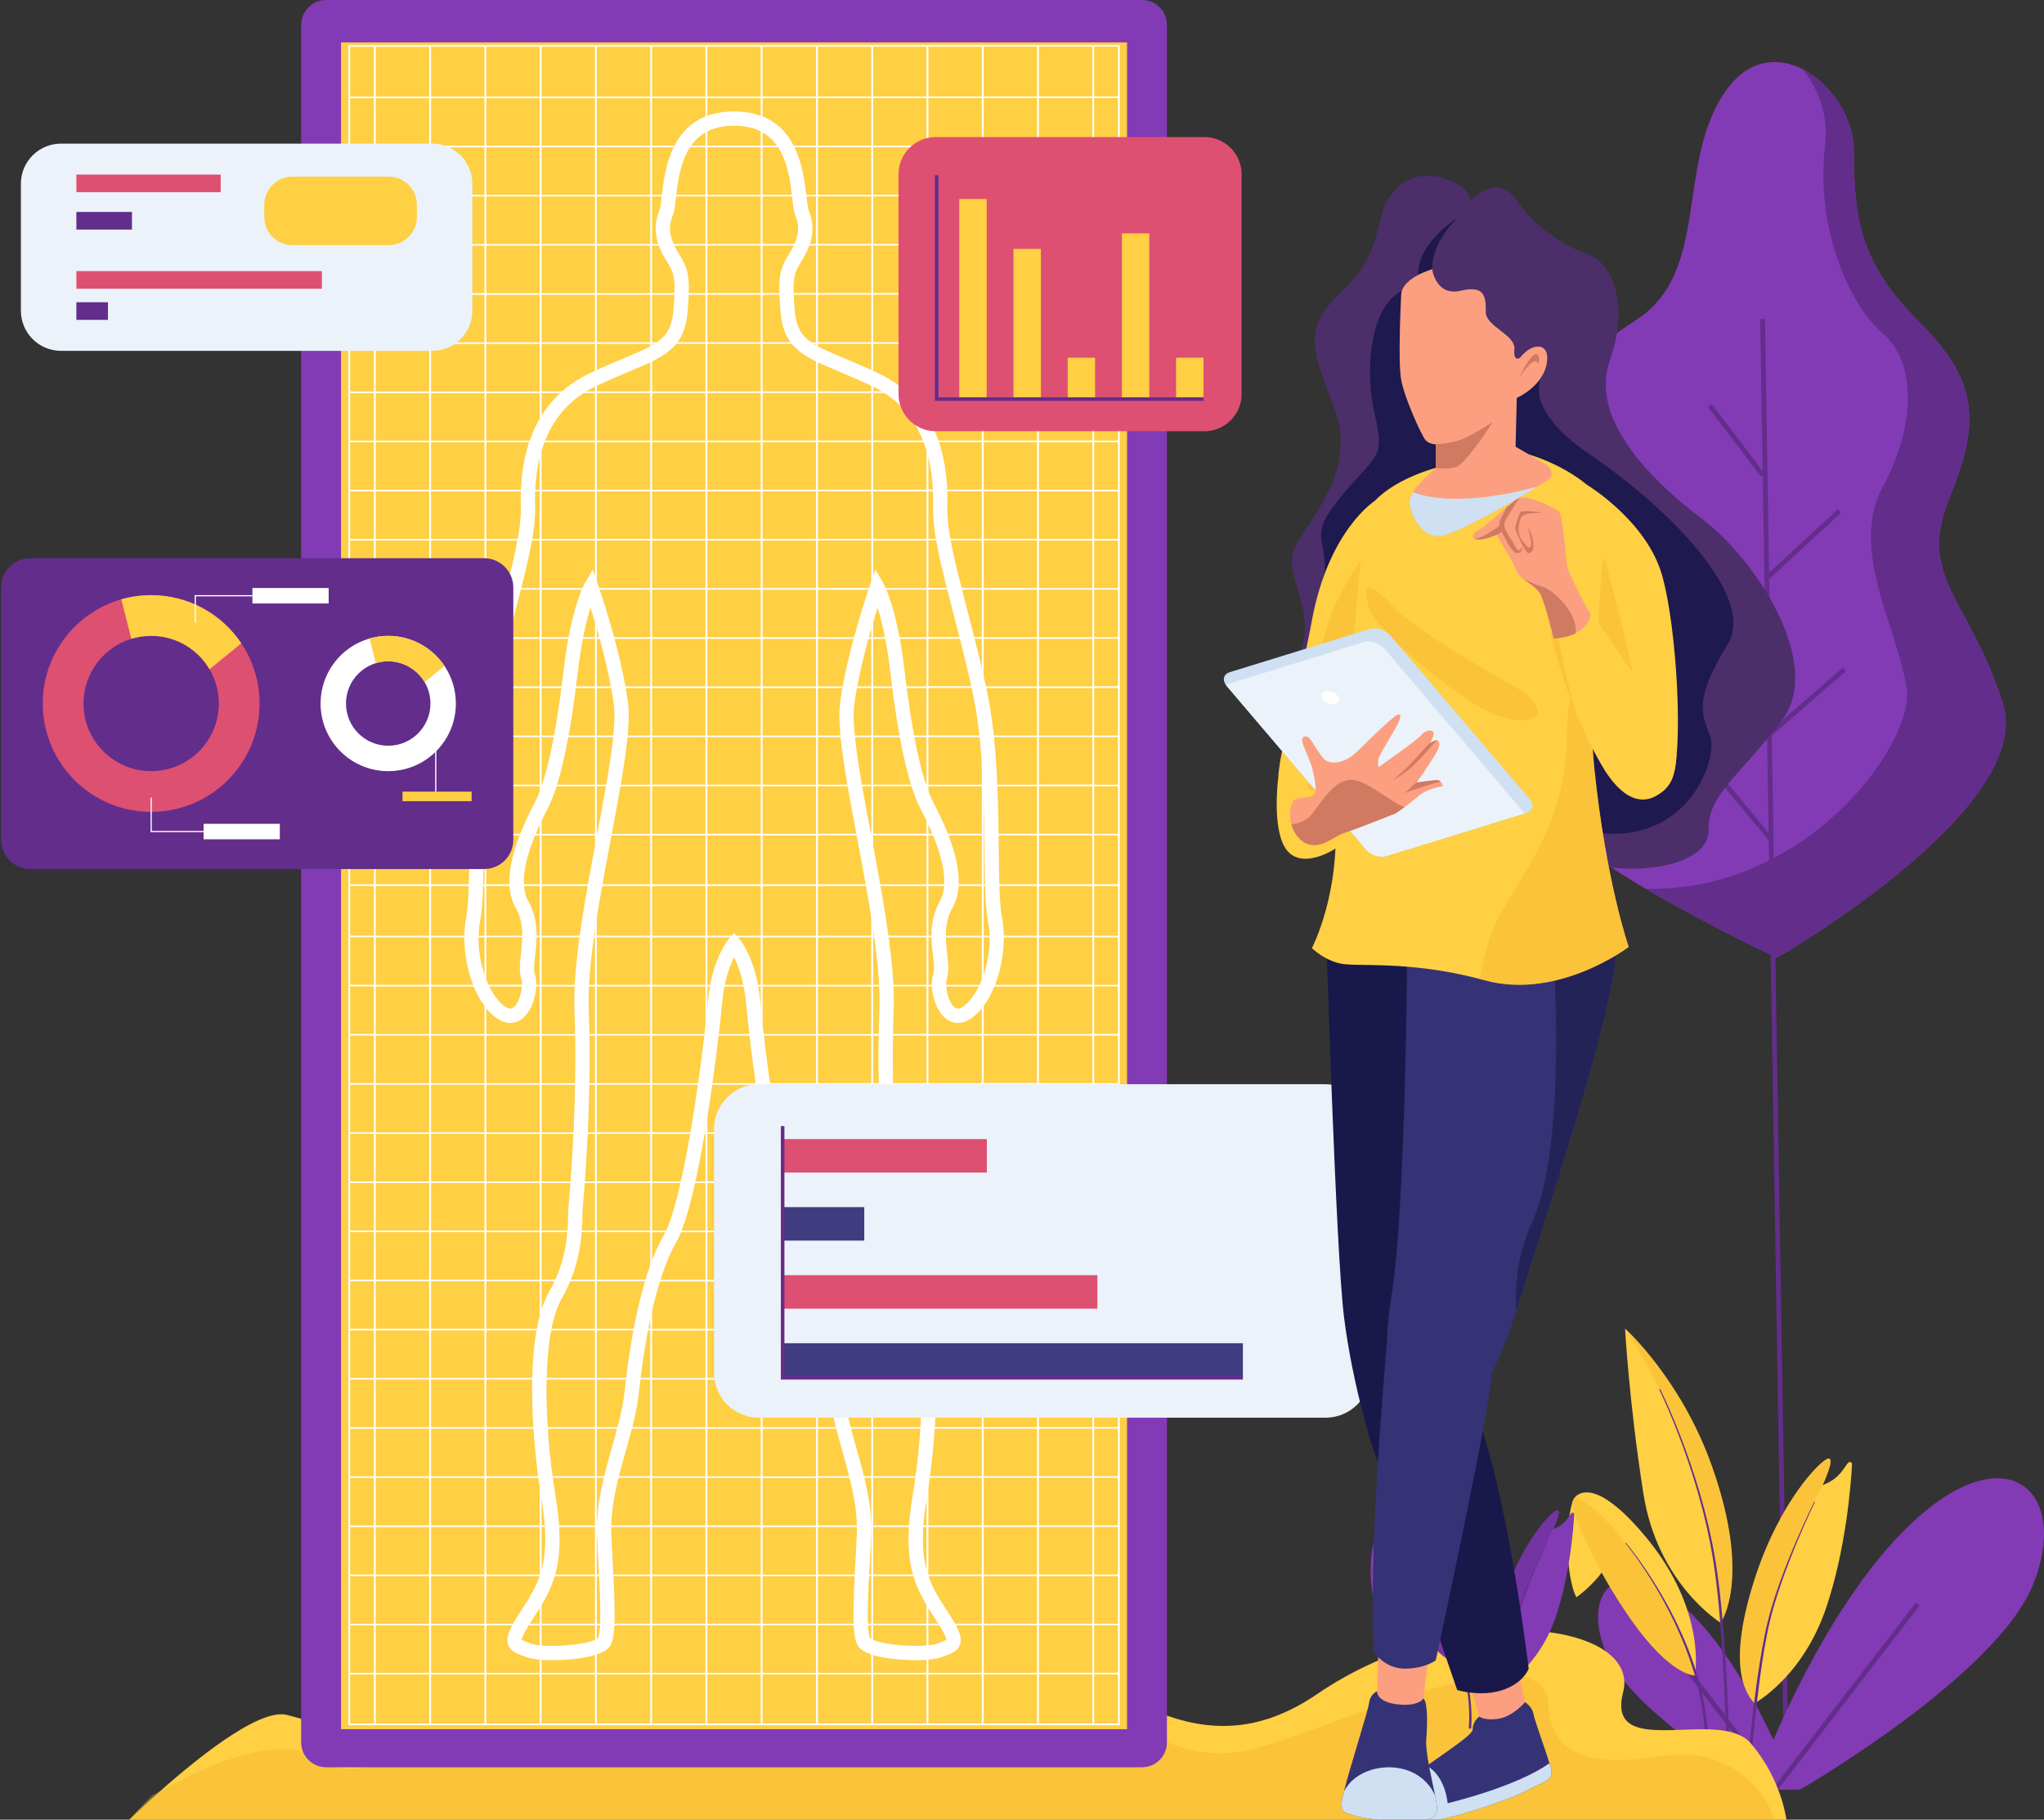 <svg fill="none" height="584" viewBox="0 0 656 584" width="656" xmlns="http://www.w3.org/2000/svg" xmlns:xlink="http://www.w3.org/1999/xlink"><rect x="0" y="0" width="656" height="584" fill="#333333" stroke="none"/><clipPath id="a"><path d="m0 0h656v584h-656z"/></clipPath><g clip-path="url(#a)"><path d="m504.008 268.835c6.244 5.287 15.033 11.007 24.161 16.402 20.214 11.9 42.139 22.136 42.139 22.136s83.262-47.787 72.469-81.7-27.754-40.079-16.961-66.285 7.71-38.538-10.793-57.036c-18.503-18.498-20.044-33.913-20.044-53.953 0-10.544-7.247-21.504-16.375-26.159-8.218-4.208-17.948-3.299-25.256 7.661-15.419 23.123-4.626 57.036-27.754 72.451-23.128 15.415-32.38 24.664-26.212 47.787 6.167 23.122 13.877 36.996-1.542 52.411s-13.877 49.329 6.168 66.285z" fill="#823bb5"/><path d="m549.309 245.225 18.311 22.034-.939-57.321-18.528-20.753 1.138-1.016 17.352 19.436-.905-55.266-.662.504-16.961-22.282 1.214-.923 16.39 21.532-.799-48.805 1.526-.025 1.334 81.462 22.056-20.35 1.034 1.121-23.057 21.274.79 48.251 22.792-19.791 1 1.151-23.759 20.631 5.519 337.067-1.525.025-4.97-303.487-19.524-23.494z" fill="#632d8b"/><path d="m528.169 285.238c20.214 11.9 42.139 22.136 42.139 22.136s83.262-47.787 72.469-81.701c-10.793-33.913-27.754-40.079-16.961-66.285 10.793-26.205 7.71-38.537-10.793-57.035-18.503-18.499-20.044-33.914-20.044-53.953 0-10.544-7.247-21.504-16.375-26.159 4.764 6.12 8.341 14.29 7.123 24.618-3.084 26.206 7.71 50.87 18.503 60.119s10.793 29.289 0 49.328c-10.793 20.04 4.625 44.704 7.709 64.744 2.621 17.065-31.639 65.422-83.77 64.189z" fill="#632d8b"/><path d="m575.812 574.325s-13.73-38.638-34.58-57.957c-20.849-19.32-34.071-6.101-25.934 13.726 8.136 19.828 50.344 44.231 50.344 44.231z" fill="#823bb5"/><path d="m540.823 533.695 30.887 40.167-1.209.93-30.888-40.168z" fill="#632d8b"/><path d="m562.704 574.325s20.351-57.271 51.254-85.906c30.903-28.636 50.501-9.043 38.441 20.346s-74.621 65.56-74.621 65.56z" fill="#823bb5"/><path d="m614.861 514.328 1.209.93-45.79 59.531-1.209-.929z" fill="#632d8b"/><path d="m552.231 520.793-.011.011s-20.204-12.309-24.8-41.51c-4.585-29.202-5.875-52.894-5.875-52.894s0 0 .011.011c.551.496 18.098 16.485 27.908 44.254 12.62 35.67 3.13 49.61 2.767 50.128z" fill="#ffcf44"/><path d="m552.231 520.792-.011.011s1.102-12.859-7.528-43.163c-8.499-29.829-22.695-50.579-23.136-51.229.551.496 18.098 16.485 27.908 44.254 12.62 35.67 3.13 49.61 2.767 50.127z" fill="#f4b22f" opacity=".42"/><path d="m554.29 572.69s-.068-8.107-.482-20.266c-.121-3.038-.252-6.33-.39-9.812-.158-3.481-.336-7.152-.572-10.945-.224-3.794-.489-7.713-.823-11.689-.158-1.988-.33-3.992-.539-5.999-.184-2.01-.406-4.024-.655-6.033-.455-4.031-1.103-8.014-1.829-11.946-.372-1.96-.808-3.884-1.202-5.797-.459-1.899-.913-3.775-1.359-5.621-.965-3.673-1.966-7.207-3.011-10.529-1.046-3.321-2.096-6.443-3.134-9.3-4.126-11.445-7.736-18.72-7.736-18.72-.04-.081-.007-.18.074-.22s.179-.007.22.073c0 0 3.664 7.271 7.872 18.71 1.058 2.856 2.13 5.978 3.198 9.301 1.069 3.323 2.095 6.859 3.087 10.537.459 1.848.926 3.728 1.398 5.63.408 1.919.86 3.857 1.245 5.818.75 3.917 1.429 7.942 1.905 11.974.262 2.015.496 4.032.692 6.046.221 2.011.404 4.017.574 6.008.357 3.982.645 7.905.89 11.703.259 3.797.458 7.47.635 10.954.159 3.485.308 6.779.446 9.821.484 12.167.598 20.288.598 20.288.006.304-.236.555-.541.561-.304.005-.555-.237-.561-.541z" fill="#632d8b"/><path d="m594.394 469.938c-.331 6.171-1.874 26.788-8.19 45.72-7.528 22.589-23.091 30.986-23.091 30.986-4.045-4.22-8.134-14.27-.055-39.615 8.09-25.344 21.592-38.843 23.797-38.942 2.149-.088-1.709 8.099-1.896 8.507l-.011.011s2.623-.849 4.684-2.755c1.852-1.719 2.756-3.637 3.571-4.441.463-.441 1.224-.11 1.191.529z" fill="#ffcf44"/><path d="m584.959 476.594-.011.011s-3.704 6.545-12.521 28.22c-8.818 21.665-9.314 41.819-9.314 41.819-4.045-4.22-8.134-14.27-.055-39.615 8.09-25.344 21.592-38.843 23.797-38.942 2.149-.088-1.709 8.099-1.896 8.507z" fill="#f4b22f" opacity=".42"/><path d="m560.583 569.52s.435-5.666 1.343-14.133c.456-4.234 1.029-9.169 1.751-14.444.728-5.273 1.588-10.891 2.744-16.46.555-2.781 1.263-5.56 2.04-8.235.79-2.686 1.652-5.306 2.544-7.813 1.785-5.019 3.654-9.624 5.328-13.539 3.355-7.828 5.915-12.898 5.915-12.898.028-.057.097-.08.153-.051.056.028.079.096.052.152 0 0-2.506 5.091-5.777 12.942-1.631 3.926-3.451 8.543-5.179 13.565-.865 2.513-1.694 5.124-2.453 7.803-.752 2.695-1.422 5.425-1.952 8.211-1.099 5.553-1.906 11.165-2.584 16.433-.673 5.27-1.199 10.203-1.615 14.433-.829 8.463-1.211 14.116-1.211 14.116-.02.304-.283.533-.587.513-.303-.021-.533-.283-.512-.587z" fill="#632d8b"/><path d="m504.696 481.916s-2.21 6.744-1.521 17.212c.689 10.469 2.756 13.499 2.756 13.499s7.072-4.959 10.103-11.203 2.205-16.07 2.205-16.07-7.705-8.988-13.543-3.438z" fill="#ffcf44"/><path d="m543.957 537.697s-7.583.418-20.391-17.764-19.421-35.813-18.87-38.017c.11-.429.419-1.047.97-1.609 2.304-2.314 8.818-3.658 22.728 13.18 19.553 23.691 15.563 44.21 15.563 44.21z" fill="#ffcf44"/><path d="m543.957 537.697s-7.583.418-20.391-17.764-19.421-35.813-18.87-38.017c.11-.429.419-1.046.97-1.608 4.453 2.358 13.193 8.826 23.686 26.116 15.288 25.212 14.605 31.273 14.605 31.273z" fill="#f4b22f" opacity=".42"/><path d="m547.082 565.557s.131-1.157.186-3.24c.053-2.074.01-5.05-.308-8.605-.156-1.777-.396-3.696-.712-5.718-.336-2.017-.726-4.141-1.257-6.31-.248-1.088-.531-2.187-.851-3.291-.289-1.112-.649-2.206-1.016-3.334-.685-2.26-1.544-4.475-2.376-6.708-.906-2.208-1.817-4.414-2.824-6.538-.473-1.076-1.002-2.116-1.514-3.147-.507-1.035-1.017-2.053-1.556-3.035-1.036-1.985-2.115-3.862-3.145-5.639-1.048-1.766-2.067-3.418-3.04-4.924-3.891-6.027-6.932-9.726-6.932-9.726-.039-.046-.033-.115.014-.154.046-.038.115-.032.154.014 0 0 3.092 3.675 7.063 9.671.992 1.498 2.033 3.143 3.105 4.902 1.053 1.769 2.158 3.64 3.22 5.621.552.979 1.076 1.994 1.597 3.027.526 1.03 1.069 2.068 1.557 3.143 1.036 2.123 1.977 4.329 2.914 6.539.865 2.24 1.762 4.481 2.469 6.723.374 1.108.758 2.23 1.063 3.35.336 1.11.635 2.216.898 3.312.561 2.184.979 4.324 1.343 6.358.342 2.039.607 3.976.786 5.772.363 3.592.442 6.607.412 8.718-.03 2.105-.153 3.33-.153 3.33-.027.303-.295.527-.599.499-.303-.027-.526-.295-.499-.598 0-.001.001-.011.001-.012z" fill="#632d8b"/><path d="m573.345 584.166-4.239.009-455.326.825-72.435-.834s2.909-2.868 7.39-6.937c11.695-10.615 34.102-29.418 43.483-26.816 12.981 3.602 20.569 5.837 34.726-9.948 14.156-15.792 34.263-30.601 72.317-5.269 38.054 25.34 49.544-49.805 96.928-29.751 47.391 20.045 80.376 69.699 126.35 38.356 45.973-31.352 104.134-23.055 98.389-.717s30.877 4.702 40.927 16.376c10.057 11.665 11.489 24.706 11.489 24.706z" fill="#ffcf44"/><path d="m569.345 584.078-455.532.922-72.468-.932s2.91-3.205 7.394-7.752c18.58-10.734 41.445-20.172 54.498-11.572 24.584 16.184 43.796-40.476 82.235-21.859 38.446 18.616 56.402 28.334 88.446 9.709 32.045-18.617 25.665-20.639 56.953-5.666 31.287 14.974 11.171-9.708 18.837-5.255 7.658 4.445 25.216 27.925 54.909 19.017 29.693-8.898 90.989-37.642 92.268-13.762 1.279 23.881 27.458 17.406 40.864 16.194 12.553-1.146 27.635 6.961 31.596 20.956z" fill="#f4b22f" opacity=".42"/><path d="m475.069 522.367-.008.008s-14.45-8.804-17.738-29.69c-3.279-20.886-4.202-37.831-4.202-37.831s0 0 .008.007c.394.355 12.945 11.791 19.961 31.653 9.027 25.512 2.239 35.483 1.979 35.853z" fill="#823bb5"/><path d="m475.069 522.367-.008.008s.788-9.198-5.384-30.872c-6.079-21.336-16.232-36.177-16.548-36.642.394.355 12.945 11.791 19.961 31.653 9.027 25.512 2.239 35.483 1.979 35.853z" fill="#632d8b" opacity=".42"/><path d="m476.542 559.487s-.049-5.799-.345-14.495c-.086-2.174-.18-4.528-.279-7.018-.113-2.49-.24-5.115-.409-7.829-.16-2.713-.35-5.516-.588-8.36-.114-1.422-.237-2.855-.386-4.291-.132-1.438-.29-2.878-.469-4.315-.325-2.883-.788-5.732-1.308-8.544-.265-1.402-.578-2.778-.859-4.146-.329-1.359-.653-2.701-.972-4.021-.691-2.627-1.407-5.154-2.154-7.53-.748-2.376-1.499-4.609-2.241-6.653-2.952-8.185-5.534-13.389-5.534-13.389-.029-.058-.005-.128.053-.157s.128-.005.157.052c0 0 2.621 5.2 5.631 13.383.757 2.042 1.523 4.275 2.288 6.652.764 2.376 1.497 4.906 2.207 7.536.328 1.322.662 2.666 1 4.027.292 1.372.615 2.759.891 4.161.536 2.802 1.021 5.681 1.362 8.564.188 1.442.355 2.885.495 4.325.158 1.438.289 2.873.411 4.297.255 2.848.461 5.654.636 8.37.185 2.716.328 5.344.455 7.836.113 2.492.22 4.849.318 7.024.346 8.702.428 14.511.428 14.511.004.217-.169.397-.387.401-.217.004-.397-.169-.401-.387z" fill="#632d8b"/><path d="m505.226 485.994c-.237 4.413-1.34 19.16-5.858 32.7-5.384 16.158-16.516 22.163-16.516 22.163-2.893-3.018-5.818-10.206-.039-28.334 5.787-18.128 15.444-27.783 17.02-27.854 1.538-.063-1.221 5.793-1.355 6.085l-.008.008s1.876-.607 3.35-1.97c1.325-1.23 1.971-2.601 2.554-3.177.331-.315.875-.079.852.379z" fill="#823bb5"/><path d="m498.477 490.754-.007.008s-2.649 4.682-8.956 20.185c-6.307 15.495-6.662 29.91-6.662 29.91-2.893-3.018-5.818-10.206-.039-28.334 5.786-18.128 15.444-27.783 17.02-27.854 1.538-.063-1.222 5.793-1.356 6.085z" fill="#632d8b" opacity=".42"/><path d="m481.043 557.219s.311-4.052.961-10.108c.325-3.028.735-6.558 1.252-10.331.52-3.772 1.136-7.79 1.962-11.773.398-1.99.904-3.977 1.46-5.89.565-1.921 1.181-3.795 1.819-5.589 1.277-3.589 2.614-6.883 3.811-9.683 2.4-5.599 4.231-9.226 4.231-9.226.02-.04.069-.056.109-.036s.056.069.037.109c0 0-1.792 3.641-4.132 9.256-1.167 2.809-2.468 6.111-3.704 9.703-.619 1.797-1.212 3.665-1.755 5.581-.537 1.928-1.016 3.88-1.396 5.873-.786 3.971-1.363 7.985-1.848 11.754-.481 3.769-.857 7.297-1.155 10.323-.593 6.053-.866 10.096-.866 10.096-.015.217-.203.381-.42.367-.217-.015-.381-.203-.366-.42z" fill="#632d8b"/><path d="m441.07 494.561s-1.581 4.823-1.088 12.311 1.971 9.655 1.971 9.655 5.058-3.547 7.226-8.013 1.577-11.494 1.577-11.494-5.51-6.429-9.686-2.459z" fill="#823bb5"/><path d="m469.151 534.458s-5.424.299-14.585-12.706c-9.16-13.004-13.89-25.615-13.496-27.191.079-.307.3-.749.694-1.151 1.647-1.655 6.306-2.616 16.255 9.427 13.986 16.945 11.132 31.621 11.132 31.621z" fill="#823bb5"/><path d="m469.151 534.457s-5.424.3-14.585-12.705c-9.16-13.004-13.89-25.615-13.496-27.191.079-.307.3-.749.694-1.151 3.185 1.687 9.436 6.313 16.941 18.679 10.935 18.034 10.446 22.368 10.446 22.368z" fill="#632d8b" opacity=".42"/><path d="m471.387 554.384s.093-.828.133-2.317c.038-1.484.006-3.612-.221-6.155-.111-1.271-.283-2.644-.509-4.09-.241-1.442-.519-2.962-.899-4.513-.177-.778-.38-1.564-.609-2.354-.207-.796-.464-1.578-.726-2.384-.49-1.617-1.105-3.201-1.7-4.798-.648-1.579-1.3-3.157-2.02-4.677-.339-.769-.717-1.513-1.083-2.251-.362-.74-.727-1.468-1.112-2.17-.741-1.42-1.514-2.763-2.25-4.033-.75-1.264-1.478-2.446-2.174-3.523-2.784-4.31-4.959-6.956-4.959-6.956-.027-.033-.023-.082.01-.11.033-.027.082-.023.11.01 0 0 2.212 2.628 5.052 6.917.71 1.071 1.455 2.248 2.221 3.506.753 1.266 1.543 2.604 2.304 4.021.394.7.769 1.426 1.141 2.165.377.737.765 1.479 1.114 2.248.741 1.518 1.414 3.096 2.084 4.677.619 1.602 1.261 3.204 1.767 4.808.267.793.541 1.595.759 2.396.241.794.455 1.585.643 2.369.401 1.562.7 3.093.96 4.548.245 1.458.435 2.844.563 4.128.259 2.57.316 4.726.295 6.236-.022 1.505-.11 2.382-.11 2.382-.02.216-.211.376-.428.357-.217-.02-.377-.212-.357-.428 0-.001.001-.008.001-.009z" fill="#632d8b"/><path d="m104.659 0h261.86c4.418 0 8 3.582 8 8v551.182c0 4.419-3.582 8-8 8h-261.86c-4.418 0-8-3.581-8-8v-551.182c0-4.418 3.582-8 8-8z" fill="#823bb5"/><path d="m109.454 13.608h252.27v541.35h-252.27z" fill="#ffcf44"/><path d="m177.303 532.803c2.003 0 4.006-.103 5.734-.26 7.252-.659 11.587-2.178 12.885-4.515 1.845-3.321 1.496-11.829.661-27.838-.126-2.405-.255-4.885-.375-7.402-.437-9.173 2.157-18.368 4.665-27.259 1.788-6.34 3.477-12.328 4.117-18.252 1.377-12.724 4.758-35.933 11.942-48.409 7.833-13.602 13.946-67.046 14.825-77.004.624-7.066 2.44-11.852 3.832-14.596 1.39 2.742 3.208 7.527 3.832 14.596.879 9.958 6.991 63.402 14.825 77.004 3.083 5.355 8.736 18.764 11.941 48.409.64 5.924 2.33 11.912 4.118 18.252 2.508 8.891 5.101 18.086 4.665 27.259-.12 2.517-.25 4.997-.375 7.402-.835 16.009-1.185 24.517.661 27.838 1.298 2.337 5.633 3.856 12.884 4.515 4.589.417 11.117.454 14.412-.813l.635-.241c2.28-.865 4.249-1.611 4.945-3.747.818-2.514-.722-5.505-4.483-11.256-6.024-9.211-9.544-15.888-6.157-36.208 2.942-17.649 5.712-51.355-2.568-65.734-5.738-9.963-5.963-19.475-6.083-24.585-.027-1.144-.048-2.046-.122-2.783-.032-.318-3.122-33.085-1.902-62.744.607-14.766-3.542-36.802-7.202-56.244-3.335-17.714-6.485-34.447-5.434-42.153 1.493-10.947 5.177-23.694 7.479-31.01 1.295 4.116 2.899 10.677 4.027 20.266 2.621 22.265 5.827 36.778 9.805 44.369 9.082 17.336 8.358 25.628 6.151 29.532-3.5 6.19-2.756 12.721-2.213 17.49.271 2.382.528 4.632.122 5.846-1.347 4.041.249 11.487 4.032 14.417 2.294 1.776 5.138 1.806 7.802.083 7.738-5.006 12.496-20.213 10.184-32.544-.85-4.529-.937-12.671-1.039-22.098-.168-15.568-.376-34.942-3.944-51.353-2.045-9.403-4.303-18.107-6.294-25.787-3.636-14.018-6.508-25.091-6.272-32.9.439-14.472-3.082-33.621-22.345-42.661-4.023-1.888-7.525-3.361-10.615-4.66-11.062-4.654-15.201-6.395-15.983-15.252-.961-10.882-.055-12.366 1.93-15.616.261-.427.536-.879.825-1.373 3.219-5.518 3.749-10.416 1.665-15.415-.255-.612-.465-2.456-.669-4.239-1.013-8.883-3.121-27.368-23.24-27.368-20.12 0-22.228 18.485-23.241 27.368-.203 1.783-.413 3.627-.668 4.239-2.084 4.999-1.554 9.897 1.665 15.415.289.494.564.946.825 1.373 1.984 3.251 2.89 4.734 1.93 15.616-.782 8.857-4.921 10.598-15.984 15.252-3.089 1.299-6.591 2.772-10.615 4.66-19.263 9.04-22.784 28.189-22.345 42.661.237 7.809-2.635 18.882-6.271 32.9-1.991 7.68-4.249 16.384-6.294 25.787-3.568 16.411-3.777 35.785-3.944 51.353-.102 9.427-.19 17.569-1.039 22.098-2.313 12.331 2.446 27.538 10.184 32.544 2.665 1.724 5.508 1.693 7.802-.083 3.783-2.93 5.378-10.376 4.031-14.417-.405-1.214-.148-3.464.123-5.846.542-4.769 1.286-11.3-2.214-17.49-2.207-3.904-2.931-12.196 6.152-29.532 3.977-7.591 7.184-22.104 9.804-44.369 1.129-9.588 2.732-16.148 4.028-20.265 2.302 7.316 5.985 20.062 7.478 31.009 1.052 7.706-2.098 24.439-5.434 42.153-3.659 19.442-7.808 41.478-7.201 56.244 1.219 29.659-1.87 62.426-1.902 62.744-.074.737-.095 1.639-.122 2.783-.121 5.11-.345 14.622-6.083 24.585-3.516 6.105-5.355 16.273-5.467 30.223-.088 10.989.968 23.932 2.899 35.511 3.387 20.32-.133 26.997-6.157 36.208-3.761 5.751-5.301 8.742-4.483 11.256.695 2.136 2.665 2.882 4.945 3.747l.634.241c2.054.79 5.365 1.073 8.678 1.073zm14.636-7.053c-.528.535-3.543 1.752-9.813 2.268-4.953.407-9.938.168-11.853-.568l-.656-.25c-.819-.311-1.819-.69-2.192-.951.057-.674.836-2.501 3.944-7.253 6.655-10.176 10.436-17.91 6.842-39.472-3.803-22.809-4.33-51.667 2.019-62.691 6.321-10.976 6.563-21.247 6.693-26.766.024-1.004.045-1.872.101-2.435.032-.32 3.153-33.42 1.921-63.388-.585-14.244 3.511-36.006 7.126-55.207 3.554-18.876 6.623-35.178 5.471-43.622-2.299-16.855-9.367-37.057-9.667-37.909l-1.653-4.697-2.496 4.309c-.181.314-4.469 7.9-6.792 27.637-2.518 21.397-5.651 35.79-9.311 42.777-8.175 15.602-10.165 26.696-6.083 33.916 2.768 4.895 2.174 10.112 1.649 14.715-.344 3.026-.642 5.64.084 7.816.793 2.379-.382 7.708-2.489 9.34-.539.417-1.215.688-2.5-.142-5.637-3.646-10.327-16.33-8.167-27.848.924-4.923 1.009-12.853 1.117-22.893.165-15.36.371-34.475 3.84-50.428 2.026-9.315 4.271-17.972 6.252-25.61 3.728-14.373 6.672-25.726 6.416-34.191-.397-13.098 2.7-30.388 19.709-38.37 3.939-1.848 7.395-3.302 10.445-4.585 11.445-4.814 17.749-7.466 18.774-19.076 1.049-11.885-.034-14.233-2.584-18.409-.246-.403-.506-.828-.778-1.294-2.503-4.288-2.919-7.68-1.394-11.34.505-1.211.71-3.003.992-5.483.498-4.362 1.179-10.335 3.818-15.163 2.994-5.476 7.856-8.138 14.865-8.138s11.871 2.662 14.864 8.138c2.64 4.828 3.321 10.801 3.818 15.163.283 2.48.487 4.272.992 5.483 1.526 3.66 1.109 7.052-1.393 11.34-.272.466-.532.892-.778 1.294-2.55 4.176-3.633 6.524-2.584 18.409 1.024 11.61 7.329 14.262 18.774 19.076 3.049 1.283 6.506 2.737 10.445 4.585 17.009 7.982 20.106 25.272 19.709 38.37-.256 8.465 2.688 19.818 6.416 34.191 1.981 7.638 4.226 16.295 6.251 25.61 3.469 15.953 3.675 35.068 3.841 50.428.108 10.04.193 17.97 1.116 22.893 2.161 11.518-2.53 24.202-8.167 27.848-1.285.831-1.961.56-2.499.142-2.108-1.632-3.282-6.961-2.489-9.34.725-2.176.428-4.79.083-7.816-.524-4.603-1.118-9.82 1.649-14.715 4.082-7.22 2.093-18.314-6.082-33.916-3.661-6.987-6.793-21.38-9.311-42.777-2.323-19.737-6.611-27.323-6.793-27.637l-2.496-4.309-1.653 4.697c-.3.852-7.367 21.054-9.667 37.909-1.151 8.444 1.918 24.746 5.472 43.622 3.614 19.201 7.711 40.963 7.126 55.207-1.232 29.968 1.889 63.068 1.921 63.388.056.563.077 1.431.1 2.435.13 5.519.373 15.79 6.693 26.766 6.35 11.024 5.822 39.882 2.02 62.691-3.595 21.562.187 29.296 6.842 39.472 3.108 4.752 3.887 6.579 3.944 7.253-.373.261-1.373.64-2.193.951l-.655.25c-1.915.736-6.9.976-11.853.568-6.271-.516-9.285-1.733-9.813-2.268-1.255-2.447-.622-14.595-.063-25.322.126-2.411.256-4.898.376-7.422.472-9.919-2.224-19.478-4.831-28.722-1.735-6.15-3.373-11.958-3.973-17.5-1.728-15.981-5.304-37.663-12.526-50.204-6.767-11.75-12.885-59.861-14.231-75.119-1.199-13.579-6.446-19.772-6.669-20.029l-1.733-2-1.734 2c-.223.257-5.47 6.45-6.668 20.029-1.347 15.258-7.464 63.369-14.231 75.119-7.223 12.541-10.799 34.223-12.526 50.204-.6 5.542-2.238 11.35-3.973 17.5-2.607 9.244-5.304 18.803-4.831 28.722.12 2.524.249 5.011.375 7.422.56 10.727 1.193 22.875-.062 25.322z" fill="#fff"/><path d="m111.781 284.374v-269.878h247.616v269.306 269.877h-247.616zm44.298 48.006v15.247h17.143v-15.247zm17.143-.528v-15.242h-17.143v15.242zm-17.143 16.303v15.247h17.143v-15.247zm0 15.776v15.242h17.143v-15.242zm0 15.77v15.247h17.143v-15.247zm0 15.775v15.248h17.143v-15.248zm0-95.17h17.143v-15.932h-17.143zm70.347 157.739v-15.248h-17.142v15.248zm-17.142.528v15.242h17.142v-15.242zm17.142-16.304v-15.247h-17.142v15.247zm0-15.775v-15.242h-17.142v15.242zm0-15.77v-15.248h-17.142v15.248zm-17.142-31.023v15.247h17.142v-15.247zm17.142-.528v-15.242h-17.142v15.242zm17.732 78.872v-15.248h-17.138v15.248zm-17.138.528v15.242h17.138v-15.242zm17.138-16.304v-15.247h-17.138v15.247zm0-15.775v-15.242h-17.138v15.242zm-17.138-31.018v15.248h17.138v-15.248zm17.138-.528v-15.247h-17.138v15.247zm17.736 94.642v-15.247h-17.143v15.247zm-17.143.528v15.247h17.143v-15.247zm17.143-16.303v-15.242h-17.143v15.242zm0-15.77v-15.248h-17.143v15.248zm0-15.776v-15.247h-17.143v15.247zm0-15.775v-15.242h-17.143v15.242zm18.331-78.339v15.247h17.137v-15.247zm17.137-.528v-15.247h-17.137v15.247zm-17.137 16.304v15.242h17.137v-15.242zm0 15.77v15.247h17.137v-15.247zm0 15.775v15.248h17.137v-15.248zm0 15.776v15.242h17.137v-15.242zm53.205-78.872v15.247h17.137v-15.247zm17.137-.528v-15.242h-17.137v15.242zm-17.137 16.303v15.247l17.137.001v-15.248zm0 15.776v15.242h17.137v-15.242zm0 15.77v15.247h17.137v-15.247zm0 15.775v15.248h17.137v-15.248zm0-95.17h17.137v-15.932h-17.137zm25.373 126.188v-15.242h-7.642v15.242zm-7.642.528v15.247h7.642v-15.247zm7.642-16.298v-15.248h-7.642v15.248zm0-15.776v-15.247h-7.642v15.247zm0-15.775v-15.242h-7.642v15.242zm-7.642-31.018v15.248h7.642v-15.248zm7.642-.528v-15.247h-7.642v15.247zm0-46.793h-7.642v15.247h7.642zm-7.642-.528h7.642v-15.932h-7.642zm0-174.135v15.247h7.642v-15.247zm7.642-.529v-15.247h-7.642v15.247zm-7.642 16.304v15.242h7.642v-15.242zm0 15.77v15.247h7.642v-15.247zm0 15.776v15.247h7.642v-15.247zm0 15.775v15.242h7.642v-15.242zm7.642 46.793v-15.247h-7.642v15.247zm-7.642.528v15.242h7.642v-15.242zm7.642 15.77h-7.642v15.247h7.642zm-8.236-32.073v-15.248h-17.137v15.248zm-17.137.528v15.247h17.137v-15.247zm17.137-16.304v-15.242h-17.137v15.242zm0-15.77v-15.247h-17.137v15.247zm0-15.776v-15.247h-17.137v15.247zm0-15.775v-15.242h-17.137v15.242zm-53.205 78.872v-15.247h-17.137v15.247zm-17.137.528v15.242h17.137v-15.242zm17.137-16.303v-15.248h-17.137v15.248zm0-15.776v-15.242h-17.137v15.242zm0-15.77v-15.247h-17.137v15.247zm0-15.776v-15.247h-17.137v15.247zm0 95.17h-17.137v15.669h17.137zm-52.611-78.866v15.242h17.143v-15.242zm17.143-.528v-15.247h-17.143v15.247zm-17.143 16.298v15.248h17.143v-15.248zm0 15.776v15.247h17.143v-15.247zm0 15.775v15.242h17.143v-15.242zm0 15.77v15.247h17.143v-15.247zm17.143 15.775h-17.143v15.669h17.143zm-34.874-94.641v15.247h17.138v-15.247zm17.138-.529v-15.247h-17.138v15.247zm-17.138 16.304v15.242h17.138v-15.242zm0 15.77v15.248h17.138v-15.248zm17.138 31.023v-15.247h-17.138v15.247zm-17.138.528v15.242h17.138v-15.242zm17.138 31.545h-17.138v15.669h17.138zm-34.874-110.417v15.247h17.142v-15.247zm17.142-.528v-15.242h-17.142v15.242zm-17.142 16.304v15.247h17.142v-15.247zm0 15.775v15.242h17.142v-15.242zm0 15.77v15.248h17.142v-15.248zm0 15.776v15.247h17.142v-15.247zm-36.062 15.247v-15.247h-17.143v15.247zm-17.143.528v15.242h17.143v-15.242zm17.143-16.303v-15.248h-17.143v15.248zm0-15.776v-15.242h-17.143v15.242zm0-15.77v-15.247h-17.143v15.247zm0-15.776v-15.247h-17.143v15.247zm0-15.775v-15.242h-17.143v15.242zm-35.474 94.642v-15.242h-17.137v15.242zm-17.137.528v15.247h17.137v-15.247zm17.137-16.298v-15.247h-17.137v15.247zm.594-15.247v15.247h17.143v-15.247zm17.143-.528v-15.248h-17.143v15.248zm-17.143 16.303v15.242h17.143v-15.242zm0 15.77v15.247h17.143v-15.247zm0-47.849h17.143v-15.242h-17.143zm17.143 63.624h-17.143v15.669h17.143zm.594 15.669h17.143v-15.669h-17.143zm17.737-31.444v15.247h17.137v-15.247zm17.137-.528v-15.242h-17.137v15.242zm-17.137-15.77h17.137v-15.247h-17.137zm17.137 32.073h-17.137v15.669h17.137zm.594-63.624h17.143v-15.242h-17.143zm0 .528v15.248h17.143v-15.248zm0 15.776v15.247h17.143v-15.247zm0 15.775v15.242h17.143v-15.242zm0 15.77v15.247h17.143v-15.247zm0 15.775v15.669h17.143v-15.669zm17.737-.528h17.142v-15.247h-17.142zm17.142.528h-17.142v15.669h17.142zm36.062-47.32v15.247h17.143v-15.247zm17.143-.528v-15.248h-17.143v15.248zm-17.143 16.303v15.242h17.143v-15.242zm0 15.77v15.247h17.143v-15.247zm0-47.849h17.143v-15.242h-17.143zm17.143 63.624h-17.143v15.669h17.143zm18.325-16.303h17.143v-15.242h-17.143zm0 .528v15.247h17.143v-15.247zm0 15.775v15.669h17.143v-15.669zm17.737-63.624h17.143v-15.242h-17.143zm0 .528v15.248h17.143v-15.248zm0 15.776v15.247h17.143v-15.247zm0 15.775v15.242h17.143v-15.242zm0 15.77v15.247h17.143v-15.247zm0 15.775v15.669h17.143v-15.669zm17.737-.528h17.137v-15.247h-17.137zm17.137.528h-17.137v15.669h17.137zm-17.731 48.477h-17.143v15.242h17.143zm0-.529v-15.247h-17.143v15.247zm0-15.775v-15.932h-17.143v15.932zm-17.737 47.321v-15.247h-17.143v15.247zm-17.143.528v15.247h17.143v-15.247zm17.143-16.303v-15.242h-17.143v15.242zm0-15.771v-15.247h-17.143v15.247zm0 47.85h-17.143v15.242h17.143zm-17.143-63.625h17.143v-15.932h-17.143zm-.594.528h-17.137v15.247h17.137zm-17.137-.528h17.137v-15.932h-17.137zm-.594 15.775v-15.247h-17.143v15.247zm-17.143.529v15.242h17.143v-15.242zm17.143 15.77h-17.143v15.247h17.143zm-17.143-32.074h17.143v-15.932h-17.143zm-.594 63.096v-15.247h-17.143v15.247zm-17.143.529v15.242h17.143v-15.242zm17.143-16.304v-15.247h-17.143v15.247zm0-15.775v-15.242h-17.143v15.242zm-17.143-15.771h17.143v-15.247h-17.143zm17.143 63.62h-17.143v15.247h17.143zm-17.143-79.395h17.143v-15.932h-17.143zm-.593 31.546v-15.242h-17.138v15.242zm-17.138.528v15.247h17.138v-15.247zm17.138-16.299v-15.247h-17.138v15.247zm0 32.074h-17.138v15.247h17.138zm-17.138-47.849h17.138v-15.932h-17.138zm-.594 15.775v-15.247h-17.142v15.247zm-17.142.529v15.242h17.142v-15.242zm17.142 15.77h-17.142v15.247h17.142zm-17.142-32.074h17.142v-15.932h-17.142zm-.594.528h-17.143v15.247h17.143zm0 15.776h-17.143v15.242h17.143zm-17.143-16.304h17.143v-15.932h-17.143zm-.594 47.321v-15.247h-17.137v15.247zm-17.137.528v15.247h17.137v-15.247zm17.137-16.303v-15.242h-17.137v15.242zm0-15.771v-15.247h-17.137v15.247zm0 47.85h-17.137v15.242h17.137zm-17.137-63.625h17.137v-15.932h-17.137zm-18.331 15.775v-15.247h-17.143v15.247zm-17.143.529v15.242h17.143v-15.242zm17.143 15.77h-17.143v15.247h17.143zm-17.143-32.074h17.143v-15.932h-17.143zm-.594 47.321v-15.247h-17.137v15.247zm-17.137.528v15.247h17.137v-15.247zm17.137-16.303v-15.242h-17.137v15.242zm0-15.771v-15.247h-17.137v15.247zm0 47.85h-17.137v15.242h17.137zm-17.137-63.625h17.137v-15.932h-17.137zm17.137-16.504v-15.669h-17.137v15.669zm-25.373-173.407v15.247h7.642v-15.247zm7.642-.528v-15.242h-7.642v15.242zm-7.642 16.304v15.247h7.642v-15.247zm0 15.775v15.242h7.642v-15.242zm0 15.77v15.247h7.642v-15.247zm0 15.776v15.247h7.642v-15.247zm7.642 78.338v-15.242h-7.643v15.242zm-7.643.528v15.247h7.643v-15.247zm7.643-16.298v-15.247h-7.643v15.247zm0-15.775v-15.248h-7.643v15.248zm0 63.517v-15.669h-7.643v15.669zm0-79.293v-15.242h-7.642l-.001 15.242zm0-110.412v-15.247h-7.642v15.247zm-7.642-31.023v15.247h7.642v-15.247zm7.642-.528v-15.242h-7.642v15.242zm0-47.522h-7.642v15.976h7.642zm-7.642 16.504v15.247h7.642v-15.247zm25.373 188.756v-15.248h-17.137v15.248zm-17.137-78.339v15.242h17.137v-15.242zm17.137-.528v-15.247h-17.137v15.247zm-17.137 16.298v15.247h17.137v-15.247zm0 15.776v15.247h17.137v-15.247zm0 15.775v15.242h17.137v-15.242zm17.137-174.243h-17.137v15.976h17.137zm0 16.504h-17.137v15.247h17.137zm0 15.775h-17.137v15.242h17.137zm0 15.77h-17.137v15.247h17.137zm0 15.775h-17.137v15.247h17.137zm0 15.775h-17.137v15.242h17.137zm-17.137 15.77v15.247h17.137v-15.247zm34.874 78.344v-15.247h-17.143v15.247zm-17.143-78.344v15.247h17.143v-15.247zm17.143-.528v-15.242h-17.143v15.242zm-17.143 16.304v15.247h17.143v-15.247zm0 15.775v15.242h17.143v-15.242zm0 15.77v15.247h17.143v-15.247zm17.143-142.692h-17.143v15.976l17.143 0zm0 16.504h-17.143v15.247h17.143zm0 15.775h-17.143v15.242h17.143zm0 15.77h-17.143v15.247h17.143zm-17.143 15.775v15.247h17.143v-15.247zm34.88 188.756v-15.247h-17.143v15.247zm0-126.187v-15.247h-17.143v15.247zm-17.143-78.344v15.247h17.143v-15.247zm17.143-.528v-15.242h-17.143v15.242zm-17.143 16.303v15.247h17.143v-15.247zm0 15.775v15.242h17.143v-15.242zm0 15.77v15.247h17.143v-15.247zm17.143-95.371h-17.143v15.976h17.143zm-17.143 16.504v15.247h17.143v-15.247zm34.874 188.756v-15.248h-17.137v15.248zm-17.137-78.339v15.242h17.137v-15.242zm17.137-.528v-15.247h-17.137v15.247zm-17.137 16.298v15.247h17.137v-15.247zm0 15.776v15.247h17.137v-15.247zm0 15.775v15.242h17.137v-15.242zm17.137-174.243h-17.137v15.976h17.137zm0 16.504h-17.137v15.247h17.137zm0 15.775h-17.137v15.242h17.137zm0 15.77h-17.137v15.247h17.137zm0 15.775h-17.137v15.247h17.137zm0 15.775h-17.137v15.242h17.137zm-17.137 15.77v15.247h17.137v-15.247zm34.874 78.344v-15.247h-17.143v15.247zm-17.143-94.114v15.242h17.143v-15.242zm17.143-.528v-15.247h-17.143v15.247zm-17.143 16.298v15.247h17.143v-15.247zm0 15.776v15.247h17.143v-15.247zm0 15.775v15.242h17.143v-15.242zm0 15.77v15.247h17.143v-15.247zm17.143-142.692h-17.143v15.976h17.143zm0 16.504h-17.143v15.247h17.143zm0 15.775h-17.143v15.242h17.143zm-17.143 15.77v15.247h17.143v-15.247zm34.879 188.756v-15.242h-17.142v15.242zm0-110.412v-15.247h-17.142v15.247zm-17.142-31.023v15.247h17.142v-15.247zm17.142-.528v-15.242h-17.142v15.242zm0-94.843h-17.142v15.976h17.142zm0 16.504h-17.142v15.247h17.142zm0 15.775h-17.142v15.242h17.142zm0 15.77h-17.142v15.247h17.142zm-17.142 15.775v15.247h17.142v-15.247zm34.874 188.756v-15.247h-17.138v15.247zm0-110.417v-15.242h-17.138v15.242zm-17.138-31.017v15.247h17.138v-15.247zm17.138-.529v-15.247h-17.138v15.247zm0-110.618h-17.138v15.976h17.138zm0 16.504h-17.138v15.247l17.138 0zm0 15.775h-17.138v15.242h17.138zm0 15.77h-17.138v15.247h17.138zm0 15.775h-17.138v15.247h17.138zm-17.138 15.775v15.242h17.138v-15.242zm34.874 78.338v-15.247h-17.143v15.247zm0-15.775v-15.242h-17.143v15.242zm0-142.164h-17.143v15.976h17.143zm0 16.504h-17.143v15.247h17.143zm0 15.775h-17.143v15.242h17.143zm0 15.77h-17.143v15.247h17.143zm0 15.775h-17.143v15.247h17.143zm0 15.775h-17.143v15.242h17.143zm0 15.77h-17.143v15.247h17.143zm-17.143 15.776v15.247h17.143v-15.247zm34.88 62.568v-15.247h-17.143v15.247zm-17.143-78.344v15.247h17.143v-15.247zm17.143-.528v-15.242h-17.143v15.242zm-17.143 16.304v15.247h17.143v-15.247zm0 15.775v15.242h17.143v-15.242zm0 15.77v15.247h17.143v-15.247zm17.143-142.692-17.143-0v15.976h17.143zm0 16.504h-17.143v15.247h17.143zm0 15.775h-17.143v15.242h17.143zm0 15.77h-17.143v15.247h17.143zm-17.143 15.775v15.247h17.143v-15.247zm34.874 188.756v-15.247h-17.137v15.247zm0-110.417v-15.242h-17.137v15.242zm-17.137-78.338v15.247h17.137v-15.247zm17.137-.528v-15.247h-17.137v15.247zm-17.137 16.304v15.242h17.137v-15.242zm0 15.77v15.247h17.137v-15.247zm0 15.776v15.247h17.137v-15.247zm17.137-111.147h-17.137v15.976h17.137zm0 16.504h-17.137v15.247h17.137zm-17.137 15.775v15.242h17.137v-15.242zm34.874 188.756v-15.247h-17.143v15.247zm-17.143-94.114v15.242h17.143v-15.242zm17.143-.528v-15.247h-17.143v15.247zm-17.143 16.298v15.247h17.143v-15.247zm0 15.776v15.247h17.143v-15.247zm0 15.775v15.242h17.143v-15.242zm0 15.77v15.248h17.143v-15.248zm17.143-190.013h-17.143v15.976h17.143zm0 16.504h-17.143v15.247h17.143zm0 15.775h-17.143v15.242h17.143zm0 15.77h-17.143v15.247h17.143zm0 15.775h-17.143v15.247h17.143zm0 15.775h-17.143v15.242h17.143zm-17.143 15.77v15.247h17.143v-15.247zm34.88 78.344v-15.247h-17.143v15.247zm-17.143-94.114v15.242h17.143v-15.242zm17.143-.528v-15.247h-17.143v15.247zm-17.143 16.298v15.247h17.143v-15.247zm0 15.776v15.247h17.143v-15.247zm0 15.775v15.242h17.143v-15.242zm0 15.77v15.247h17.143v-15.247zm17.143-142.692h-17.143v15.976h17.143zm0 16.504h-17.143v15.247h17.143zm0 15.775h-17.143v15.242h17.143zm-17.143 15.77v15.247h17.143v-15.247zm34.874 188.756v-15.242h-17.137v15.242zm0-110.412v-15.247h-17.137v15.247zm-17.137-78.344v15.247h17.137v-15.247zm17.137-.528v-15.242h-17.137v15.242zm-17.137 16.303v15.247h17.137v-15.247zm0 15.775v15.242h17.137v-15.242zm0 15.77v15.247h17.137v-15.247zm17.137-95.371h-17.137v15.976h17.137zm-17.137 16.504v15.247h17.137v-15.247zm25.373 188.756v-15.248h-7.642v15.248zm0-110.418v-15.242h-7.642v15.242zm-7.642-31.017v15.247h7.642v-15.247zm7.642-.528v-15.247h-7.642v15.247zm0-63.297h-7.642v15.976h7.642zm0 16.504h-7.642v15.247h7.642zm-7.642 15.775v15.242h7.642v-15.242zm7.642 220.829h-7.642v15.669h7.642zm-7.642 48.477v15.242h7.642v-15.242zm0 126.187v15.248h7.642v-15.248zm0 15.776v15.242h7.642v-15.242zm0 94.578h7.642v-15.712h-7.642zm0-16.24h7.642v-15.247h-7.642zm0-15.775h7.642v-15.242h-7.642zm0-15.771h7.642v-15.247h-7.642zm7.642-15.775v-15.247h-7.642v15.247zm-25.373-188.756v15.247h17.137v-15.247zm0 110.418v15.242h17.137v-15.242zm17.137 78.338v-15.247h-17.137v15.247zm-17.137.528v15.247h17.137v-15.247zm17.137-16.303v-15.242h-17.137v15.242zm0-15.77v-15.248h-17.137v15.248zm0-15.776v-15.247h-17.137v15.247zm-17.137 110.882h17.137v-15.712h-17.137zm0-16.24h17.137v-15.247h-17.137zm17.137-15.775v-15.242h-17.137v15.242zm-34.874-188.756v15.247h17.143v-15.247zm17.143 94.114v-15.242h-17.143v15.242zm-17.143.528v15.247h17.143v-15.247zm17.143-16.298v-15.248h-17.143v15.248zm0-15.776v-15.247h-17.143v15.247zm0-15.775v-15.242h-17.143v15.242zm0-15.771v-15.247h-17.143v15.247zm-17.143 189.749h17.143v-15.712h-17.143zm0-16.24h17.143v-15.247h-17.143zm0-15.775h17.143v-15.242l-17.143-.001zm0-15.771h17.143v-15.247h-17.143zm0-15.775h17.143v-15.247h-17.143zm0-15.775h17.143v-15.242h-17.143zm17.143-15.77v-15.248h-17.143v15.248zm-34.88-78.344v15.247h17.143v-15.247zm17.143 94.114v-15.242h-17.143v15.242zm-17.143.528v15.247h17.143v-15.247zm17.143-16.298v-15.248h-17.143v15.248zm0-15.776v-15.247h-17.143v15.247zm0-15.775v-15.242h-17.143v15.242zm0-15.77v-15.248h-17.143v15.248zm-17.143 142.427h17.143v-15.712h-17.143zm0-16.24h17.143v-15.247h-17.143zm0-15.775h17.143v-15.243h-17.143zm17.143-15.771v-15.247h-17.143v15.247zm-34.874-188.755v15.242h17.137v-15.242zm0 110.412v15.247h17.137v-15.247zm17.137 78.343v-15.247h-17.137v15.247zm-17.137.528v15.243h17.137v-15.243zm17.137-16.303v-15.247h-17.137v15.247zm0-15.775v-15.242h-17.137v15.242zm0-15.77v-15.248h-17.137v15.248zm-17.137 95.106h17.137v-15.712h-17.137zm17.137-16.24v-15.247h-17.137v15.247zm-34.874-188.756v15.247h17.143v-15.247zm17.143 78.339v-15.242h-17.143v15.242zm-17.143.528v15.247h17.143v-15.247zm17.143-16.298v-15.248h-17.143v15.248zm0-15.776v-15.247h-17.143v15.247zm0-15.775v-15.242h-17.143v15.242zm-17.143 173.978h17.143v-15.712h-17.143zm0-16.24h17.143v-15.247h-17.143zm0-15.775h17.143v-15.243h-17.143zm0-15.771h17.143v-15.247h-17.143zm0-15.775h17.143v-15.247h-17.143zm0-15.775h17.143v-15.242h-17.143zm17.143-15.77v-15.248h-17.143v15.248zm-34.88-62.569v15.248h17.143v-15.248zm0 110.417v15.243h17.143v-15.243zm0 15.771v15.247h17.143v-15.247zm17.143 31.487v-15.712h-17.143v15.712zm-34.874-189.22v15.242h17.138v-15.242zm0 110.412v15.247h17.138v-15.247zm17.138 31.022v-15.247h-17.138v15.247zm-17.138.528v15.243h17.138v-15.243zm0 47.258h17.138v-15.712h-17.138zm17.138-16.24v-15.247h-17.138v15.247zm-34.874-188.756v15.247h17.142v-15.247zm0 126.188v15.247h17.142v-15.247zm0 15.775v15.247h17.142v-15.247zm0 63.033h17.142v-15.712h-17.142zm0-16.24h17.142v-15.247h-17.142zm17.142-15.775v-15.243h-17.142v15.243zm-34.879-188.756v15.247h17.143v-15.247zm17.143 94.114v-15.242h-17.143v15.242zm-17.143.528v15.247h17.143v-15.247zm17.143-16.298v-15.248h-17.143v15.248zm0-15.776v-15.247h-17.143v15.247zm0-15.775v-15.242h-17.143v15.242zm0-15.771v-15.247h-17.143v15.247zm-17.143 189.749h17.143v-15.712h-17.143zm0-16.24h17.143v-15.247h-17.143zm0-15.775h17.143v-15.243h-17.143zm0-15.771h17.143v-15.247h-17.143zm0-15.775h17.143v-15.247h-17.143zm0-15.775h17.143v-15.242h-17.143zm17.143-15.77v-15.248h-17.143v15.248zm-34.874-78.344v15.247h17.137v-15.247zm17.137 78.344v-15.248h-17.137v15.248zm-17.137.528v15.242h17.137v-15.242zm17.137-16.304v-15.247h-17.137v15.247zm0-15.775v-15.242h-17.137v15.242zm0-15.77v-15.248h-17.137v15.248zm-17.137 142.427h17.137v-15.712h-17.137zm0-16.24h17.137v-15.247h-17.137zm0-15.775h17.137v-15.243h-17.137zm0-15.771h17.137v-15.247h-17.137zm17.137-15.775v-15.247h-17.137v15.247zm-34.874-188.756v15.247h17.143v-15.247zm0 110.418v15.242h17.143v-15.242zm17.143 94.113v-15.247h-17.143v15.247zm-17.143.528v15.243h17.143v-15.243zm17.143-16.303v-15.247h-17.143v15.247zm0-15.775v-15.242h-17.143v15.242zm0-15.77v-15.248h-17.143v15.248zm0-15.776v-15.247h-17.143v15.247zm-17.143 110.882h17.143v-15.712h-17.143zm17.143-16.24v-15.247h-17.143v15.247zm-34.88-188.756v15.247h17.143v-15.247zm17.143 78.339v-15.242h-17.143v15.242zm-17.143.528v15.247h17.143v-15.247zm17.143-16.298v-15.248h-17.143v15.248zm0-15.776v-15.247h-17.143v15.247zm0-15.775v-15.242h-17.143v15.242zm-17.143 173.978h17.143v-15.712h-17.143zm0-16.24h17.143v-15.247h-17.143zm0-15.775h17.143v-15.243h-17.143zm0-15.771h17.143v-15.247h-17.143zm0-15.775h17.143v-15.247h-17.143zm0-15.775h17.143v-15.242h-17.143zm17.143-15.77v-15.248h-17.143v15.248zm-34.874-78.344v15.247h17.137v-15.247zm17.137 78.344v-15.248h-17.137v15.248zm-17.137.528v15.242h17.137v-15.242zm17.137-16.304v-15.247h-17.137v15.247zm0-15.775v-15.242h-17.137v15.242zm0-15.77v-15.248h-17.137v15.248zm-17.137 142.427h17.137v-15.712h-17.137zm0-16.24h17.137v-15.247h-17.137zm0-15.775h17.137v-15.243h-17.137zm0-15.771h17.137v-15.247h-17.137zm17.137-15.775v-15.247h-17.137v15.247zm-17.731-78.866v-15.248h-7.642v15.248zm-7.642.528v15.242h7.642v-15.242zm7.642-16.304v-15.247h-7.642v15.247zm0-15.775v-15.242h-7.642v15.242zm0-15.771v-15.247h-7.642v15.247zm-7.642-31.022v15.247h7.642v-15.247zm7.642-.528v-15.242h-7.642v15.242zm-7.642-15.771h7.642v-15.247h-7.642zm0 110.941v15.247h7.642v-15.247zm0 15.775v15.248h7.642v-15.248zm-.001 110.354h7.643v-15.712h-7.643zm0-16.24h7.643v-15.247h-7.643zm0-15.775h7.643v-15.243h-7.643zm0-15.771h7.643v-15.247h-7.643zm0-15.775h7.643v-15.247h-7.643zm7.643-15.775v-15.242h-7.642l-.001 15.242zm-7.642-173.509h7.642v-15.932h-7.642z" fill="#fff"/><path d="m386.534 138.398h-86.221c-6.596 0-11.942-5.346-11.942-11.94v-70.529c0-6.594 5.346-11.94 11.942-11.94h86.221c6.596 0 11.942 5.346 11.942 11.94v70.529c0 6.594-5.346 11.94-11.942 11.94z" fill="#dd5072"/><g fill="#ffcf44"><path d="m316.662 63.864h-8.793v64.213h8.793z"/><path d="m334.057 79.881h-8.793v48.197h8.793z"/><path d="m368.847 74.905h-8.793v53.222h8.793z"/><path d="m351.452 114.805h-8.793v13.322h8.793z"/><path d="m386.243 114.805h-8.794v13.322h8.794z"/></g><path d="m386.242 128.651h-86.211v-72.43h1.147v71.284h85.064z" fill="#632d8b"/><path d="m138.704 112.598h-119.108c-7.121 0-12.894-5.771-12.894-12.891v-40.724c0-7.12 5.773-12.891 12.894-12.891h119.108c7.122 0 12.894 5.771 12.894 12.891v40.724c0 7.12-5.772 12.891-12.894 12.891z" fill="#ebf2fa"/><path d="m70.822 56.029h-46.309v5.662h46.309z" fill="#dd5072"/><path d="m42.352 68.02h-17.839v5.662h17.839z" fill="#632d8b"/><path d="m103.318 87.006h-78.805v5.662h78.805z" fill="#dd5072"/><path d="m34.647 96.998h-10.134v5.662h10.134z" fill="#632d8b"/><path d="m124.754 78.678h-30.906c-4.989 0-9.034-4.044-9.034-9.032v-3.92c0-4.988 4.045-9.032 9.034-9.032h30.906c4.99 0 9.034 4.044 9.034 9.032v3.92c0 4.988-4.044 9.032-9.034 9.032z" fill="#ffcf44"/><path d="m425.433 454.988h-181.892c-7.942 0-14.381-6.437-14.381-14.377v-78.267c0-7.94 6.439-14.377 14.381-14.377h181.892c7.942 0 14.381 6.437 14.381 14.377v78.267c0 7.94-6.439 14.377-14.381 14.377z" fill="#ebf2fa"/><path d="m316.716 365.566h-65.536v10.747h65.536z" fill="#dd5072"/><path d="m277.376 387.406h-26.196v10.747h26.196z" fill="#3f3c80"/><path d="m352.2 409.247h-101.02v10.747h101.02z" fill="#dd5072"/><path d="m398.896 431.087h-147.716v10.747h147.716z" fill="#3f3c80"/><path d="m398.896 442.753h-148.29v-81.347h1.147v80.201h147.143z" fill="#632d8b"/><path d="m155.354 278.912h-145.624c-5.183 0-9.385-4.201-9.385-9.383v-80.994c0-5.182 4.202-9.383 9.385-9.383h145.624c5.183 0 9.385 4.201 9.385 9.383v80.994c0 5.182-4.202 9.383-9.385 9.383z" fill="#632d8b"/><path d="m77.454 206.469c-6.239-9.326-16.871-15.468-28.937-15.468-3.322 0-6.538.466-9.581 1.338-14.555 4.158-25.21 17.555-25.21 33.444 0 19.21 15.575 34.782 34.79 34.782 19.215 0 34.79-15.572 34.79-34.782 0-7.148-2.156-13.791-5.853-19.314zm-28.937 41.02c-11.993 0-21.712-9.716-21.712-21.706 0-9.773 6.457-18.037 15.342-20.758 2.015-.616 4.152-.948 6.369-.948 7.979 0 14.952 4.3 18.726 10.713 1.9 3.226 2.986 6.984 2.986 10.993 0 11.99-9.718 21.706-21.712 21.706z" fill="#dd5072"/><path d="m77.454 206.469-10.211 8.321c-3.773-6.413-10.747-10.713-18.726-10.713-2.217 0-4.355.332-6.369.948l-3.211-12.686c3.043-.872 6.258-1.338 9.581-1.338 12.066 0 22.698 6.142 28.937 15.468z" fill="#ffcf44"/><path d="m142.655 213.73c-3.894-5.82-10.529-9.653-18.059-9.653-2.073 0-4.079.291-5.979.835-9.083 2.595-15.732 10.956-15.732 20.871 0 11.989 9.72 21.707 21.711 21.707 11.992 0 21.712-9.718 21.712-21.707 0-4.46-1.346-8.606-3.653-12.053zm-18.059 25.6c-7.484 0-13.549-6.064-13.549-13.547 0-6.099 4.03-11.256 9.575-12.954 1.257-.384 2.591-.592 3.974-.592 4.98 0 9.332 2.684 11.686 6.686 1.186 2.013 1.864 4.358 1.864 6.86 0 7.483-6.065 13.547-13.55 13.547z" fill="#fff"/><path d="m142.655 213.73-6.373 5.193c-2.354-4.002-6.706-6.686-11.686-6.686-1.383 0-2.717.208-3.974.592l-2.005-7.917c1.9-.544 3.906-.835 5.979-.835 7.53 0 14.165 3.833 18.059 9.653z" fill="#ffcf44"/><path d="m105.481 188.708h-24.468v4.969h24.468z" fill="#fff"/><path d="m89.806 264.388h-24.468v4.969h24.468z" fill="#fff"/><path d="m62.853 199.792h-.382v-8.791h18.542v.382h-18.16z" fill="#fff"/><path d="m65.338 267.063h-17.013v-11.084h.382v10.702h16.631z" fill="#fff"/><path d="m151.358 254.067h-22.174v3.058h22.174z" fill="#ffcf44"/><path d="m140.038 235.721h-.383v18.346h.383z" fill="#fff"/><path d="m425.621 299.313s3.058 102.052 5.734 123.456c2.677 21.405 9.558 45.102 12.234 49.307 2.677 4.204 30.203-5.733 22.939-43.573s-.765-129.19-.765-129.19-21.409-8.027-40.142 0z" fill="#19184b"/><path d="m487.173 535.524 2.676 12.614s-1.147 3.057-6.117 4.586-8.411 0-8.411 0l-3.823-12.613z" fill="#fb9f80"/><path d="m467.728 441.838s-5.405-5.309-16.492-2.251c-11.087 3.057-14.683 14.295-11.165 23.392 3.518 9.096 27.604 79.425 27.604 79.425s7.646 2.293 14.528 0c6.882-2.294 8.411-6.88 8.411-6.88s-9.07-76.91-22.886-93.686z" fill="#19184b"/><path d="m454.676 584.449c5.735 1.529 29.821-6.88 34.791-9.556 4.97-2.675 9.175-3.44 8.411-6.88-.119-.527-.325-1.265-.597-2.144-1.479-4.824-4.813-13.878-5.138-15.82-.382-2.293-2.688-3.769-2.688-3.769s-3.811 4.533-8.399 5.298c-4.588.764-6.289-.681-6.289-.681s-2.122 1.445-2.122 4.121c0 1.724-8.093 6.937-14.669 11.654-3.632 2.606-6.798 5.06-7.887 6.692-3.059 4.587-1.147 9.556 4.587 11.085z" fill="#353376"/><path d="m454.676 584.449c5.735 1.529 29.821-6.88 34.791-9.556 4.97-2.675 9.175-3.44 8.411-6.88-.119-.527-.325-1.265-.597-2.144-10.666 7.671-32.664 12.847-32.664 12.847-.891-7.11-4.103-10.477-6.641-12.044-3.632 2.607-6.798 5.06-7.887 6.692-3.059 4.587-1.147 9.556 4.587 11.085z" fill="#cee0f2"/><path d="m457.735 458.316c9.057 2.175 19.146-7.671 28.964-37.664.543-1.655 1.082-3.367 1.621-5.145 10.322-34.017 33.261-100.141 30.585-118.87-.054-.363-.126-.715-.218-1.059-4.71-17.28-61.071-7.419-67.069 8.321 0 0-.382 82.942-4.97 111.608-4.588 28.667 1.529 40.516 11.087 42.809z" fill="#353376"/><path d="m486.699 420.652c.543-1.655 1.082-3.368 1.621-5.145 10.322-34.018 33.261-100.142 30.585-118.87-.054-.363-.126-.715-.218-1.059-6.025-.249-12.995 3.539-20.045 12.525 0 0 4.206 60.009-6.881 84.089-4.875 10.587-5.685 20.582-5.062 28.46z" fill="#242357"/><path d="m458.5 530.555-2.677 23.698s-3.823 4.205-8.793 1.529-5.352-3.822-5.352-3.822l.765-24.08z" fill="#fb9f80"/><path d="m445.093 431.128s-3.415 38.655-4.18 64.263c-.764 25.609 0 34.782 0 34.782s3.441 5.351 9.94 5.351c6.5 0 9.94-2.675 9.94-2.675s17.346-80.052 18.04-92.39-20.385-31.169-33.74-9.331z" fill="#353376"/><path d="m430.591 578.715c0 3.44 1.529 3.057 4.97 4.204s16.439 1.911 19.116 1.529c2.676-.382 6.881-.382 6.499-4.587-.08-.864-.287-2.068-.562-3.478-1.074-5.447-3.181-13.978-2.879-17.926.382-4.969.543-11.86-.875-13.385 0 0-1.419 2.683-8.3 1.918-6.882-.764-6.592-4.166-6.592-4.166s-2.202.726-2.584 3.784c-.313 2.511-6.04 20.22-8.078 28.384l-.004.004c-.443 1.777-.711 3.103-.711 3.719z" fill="#353376"/><path d="m430.591 578.716c0 3.439 1.529 3.057 4.97 4.204s16.439 1.911 19.116 1.529c2.676-.382 6.881-.382 6.499-4.587-.08-.864-.287-2.068-.562-3.478-.004 0-.004 0-.004 0s-2.11-6.077-9.374-8.371c-7.264-2.293-16.539.203-19.93 6.98l-.004.004c-.443 1.777-.711 3.103-.711 3.719z" fill="#cee0f2"/><path d="m471.88 64.247s8.794-8.791 14.528-.382c5.735 8.409 14.91 14.907 22.939 17.582 8.029 2.675 13.763 16.053 7.264 34.4-6.499 18.346 12.999 38.222 29.82 50.835 16.822 12.613 38.996 46.249 25.615 64.213s-24.085 24.08-23.703 35.546c.382 11.467-24.85 16.436-47.025 8.409-22.174-8.026-33.261-29.813-56.199-26.755-22.939 3.058-33.644-23.316-27.909-38.222 5.735-14.907-6.117-25.227-1.529-34.4 4.587-9.173 20.644-24.844 12.234-45.484-8.411-20.64-8.411-25.991 3.44-37.075 11.852-11.084 10.323-22.933 14.146-29.049 3.823-6.115 10.322-9.173 18.351-6.498 8.028 2.675 8.028 6.88 8.028 6.88z" fill="#4c2e6b"/><path d="m495.376 119.786s-8.585 10.203 15.118 26.256c23.703 16.054 53.524 45.102 43.966 60.773s-9.176 21.022-5.735 29.049-9.175 41.28-45.877 29.049-86.785-43.956-79.903-68.8c6.881-24.844-5.353-20.64 6.499-35.546 11.852-14.907 15.292-12.613 11.852-27.138-3.441-14.524-1.612-35.33 8.903-40.259 5.904-2.767 37.777 34.942 45.177 26.616z" fill="#1e194f"/><path d="m459.646 86.416s-.764-7.644 8.029-16.435c0 0-9.558 6.115-11.852 13.76-2.293 7.644 1.912 5.733 1.912 5.733z" fill="#1f184b"/><path d="m474.916 314.185c-22.9-5.982-39.474-3.815-44.708-4.935-5.352-1.147-9.175-4.969-9.175-4.969s7.646-14.524 7.646-35.928c0-21.405 4.97-91.733 8.411-101.289 3.441-9.555 19.41-20.208 53.669-21.186 0 0 18.206 5.133 25.087 17.364 3.598 6.395 1.239 18.641-1.284 34.171-2.306 14.172-4.745 31.078-2.921 48.771 3.823 37.075 11.087 57.715 11.087 57.715s-22.556 17.2-46.26 10.702c-.52-.141-1.036-.283-1.552-.416z" fill="#ffcf44"/><path d="m474.916 314.184c.516.134 1.032.275 1.552.417 23.704 6.497 46.26-10.702 46.26-10.702s-7.264-20.64-11.087-57.716c-1.824-17.693.615-34.598 2.921-48.771-4.814 7.056-11.454 17.479-11.714 39.598-.383 32.489-20.645 50.071-24.851 64.213-1.418 4.77-2.4 9.192-3.081 12.961z" fill="#f4b22f" opacity=".42"/><path d="m491.879 224.782c-1.027-1.362-2.353-2.469-3.841-3.301-7.241-4.047-34.03-19.261-40.625-26.514-7.647-8.409-10.705-8.409-8.029 0s27.909 28.284 37.849 33.253c9.112 4.555 20.472 4.292 14.646-3.438z" fill="#f4b22f" opacity=".42"/><path d="m513.935 184.646c-.383 6.498-3.441 39.369 1.147 57.333 1.051 4.117 2.542 7.209 4.27 9.433 5.792 7.488 14.192 5.164 17.139-1.024 3.823-8.026 1.912-48.16-3.058-65.742s-24.243-29.14-24.243-29.14c7.245 8.145 6.568 16.646 5.578 23.147-.348 2.278-.734 4.308-.833 5.993z" fill="#ffcf44"/><path d="m515.082 241.979c1.051 4.117 2.542 7.209 4.27 9.434 2.298-7.125 6.213-20.648 5.67-28.545-.604-8.768-7.428-34.032-10.254-44.215-.348 2.278-.734 4.308-.833 5.994-.383 6.497-3.441 39.368 1.147 57.332z" fill="#f4b22f" opacity=".42"/><path d="m497.495 202.993s2.749 12.468 8.874 27.035c.248.596.508 1.196.768 1.8.008.019.019.038.027.057.084.195.168.394.256.589 1.881 4.273 4.049 8.669 6.515 12.946 11.469 19.875 21.791 8.409 23.378 2.392 1.587-6.016.325-12.33-2.733-16.534-3.059-4.205-24.086-35.165-24.086-35.165-3.705 5.183-8.048 6.544-10.659 6.853-1.43.172-2.34.027-2.34.027z" fill="#ffcf44"/><path d="m497.495 202.993s2.749 12.468 8.874 27.034c-2.814-7.316-5.704-22.517-6.534-27.061-1.43.172-2.34.027-2.34.027z" fill="#f4b22f" opacity=".42"/><path d="m473.387 172.993c.298.122.692.187 1.17.187 2.293 0 5.734-1.529 5.734-1.529s6.117 9.938 6.5 11.849c.114.577.718 1.189 1.548 1.846 1.915 1.521 5.031 3.283 6.098 5.416 1.529 3.058 4.205 14.142 4.205 14.142s3.724 0 7.027-1.655v-.004c2.198-1.097 4.213-2.931 4.825-5.985 0 0-7.264-12.996-7.646-16.053-.383-3.058-1.147-16.054-2.677-17.2-1.41-1.059-9.301-4.95-12.478-4.239h-.004c-.264.057-.493.149-.688.279-.795.531-2.076 1.59-3.537 2.836-3.127 2.668-7.084 6.196-8.907 7.239-2.122 1.212-2.321 2.423-1.17 2.871z" fill="#fb9f80"/><path d="m488.339 185.346c1.915 1.521 5.031 3.283 6.098 5.416 1.529 3.058 4.205 14.142 4.205 14.142s3.724 0 7.027-1.655v-.004c.906-5.859-6.644-14.012-11.232-15.159-2.065-.516-4.282-1.651-6.098-2.74z" fill="#d07a62"/><path d="m481.438 169.357s3.059 7.263 4.97 8.027c1.912.765 2.294-1.911 2.294-1.911s-1.147 1.529-1.529 1.147c-.382-.383-.765-1.147-1.912-3.058s-3.058-4.205-2.294-6.116c.547-1.364 3.231-5.446 4.722-7.678-.264.057-.493.149-.688.279-.795.531-2.076 1.59-3.537 2.836-.55 1.284-1.162 2.618-1.643 3.417-1.147 1.911-.383 3.057-.383 3.057z" fill="#d07a62"/><path d="m473.387 172.993c.298.122.692.187 1.17.187 2.294 0 5.734-1.529 5.734-1.529s1.912-.765 1.912-1.529-.382-1.911-.382-1.911-4.489 3.887-8.434 4.782z" fill="#d07a62"/><path d="m494.819 164.389s-6.499-.765-6.881 0c-.383.764-1.912 4.586-1.53 5.733.383 1.147 3.059 6.88 3.823 7.262.765.382 1.912 0 1.912-2.675 0-2.676-1.912-5.734-1.912-5.734s1.53 4.969 1.147 6.116c-.382 1.146-1.147.764-3.058-1.911-1.912-2.676-.382-6.88 0-7.263.382-.382 1.529-1.146 2.676-1.146s3.823-.382 3.823-.382z" fill="#d07a62"/><path d="m507.42 232.473c-.061-.168-.149-.363-.256-.588.084.195.168.393.256.588z" fill="#ffcf44"/><path d="m410.711 256.886c1.158 4.801 4.538 7.09 8.219 6.375 4.817-.932 10.143-7.017 11.661-19.371 2.045-16.645 4.534-47.788 6.105-63.949.49-4.992.887-8.558 1.159-9.819 1.147-5.351 3.353-9.372 3.353-9.372s-14.823 9.372-20.175 38.421c-5.352 29.048-12.999 46.631-10.322 57.715z" fill="#ffcf44"/><path d="m418.93 263.261c4.817-.932 10.143-7.017 11.661-19.37 2.045-16.646 4.534-47.789 6.105-63.95-3.536 4.962-10.88 16.524-12.605 29.168-1.953 14.325-4.461 45.289-5.161 54.152z" fill="#f4b22f" opacity=".42"/><path d="m410.159 250.402s-2.125 17.186 3.228 22.92c5.352 5.733 16.057-.765 18.733-3.822 2.676-3.058 1.147-11.085-1.529-14.525-2.677-3.44-8.411-.382-10.323-1.529-1.911-1.146-6.456-6.088-10.109-3.044z" fill="#ffcf44"/><path d="m393.376 219.738c.096.142.203.283.322.425l44.692 52.459c1.544 1.812 4.488 2.756 6.579 2.114l44.349-13.68.596-.183c2.091-.642 2.535-2.634.994-4.445l-44.692-52.46c-1.545-1.808-4.489-2.756-6.58-2.11l-44.944 13.859c-1.931.597-2.455 2.336-1.316 4.021z" fill="#cee0f2"/><path d="m393.376 219.738c.096.142.203.283.322.424l44.692 52.46c1.544 1.812 4.488 2.756 6.579 2.114l44.349-13.68c-.096-.141-.203-.283-.321-.424l-44.693-52.46c-1.544-1.808-4.488-2.756-6.579-2.11z" fill="#ebf2fa"/><path d="m426.253 225.663c-1.499-.597-2.399-1.874-2.009-2.852s1.921-1.287 3.42-.69 2.399 1.874 2.009 2.852-1.921 1.287-3.42.69z" fill="#fff"/><path d="m414.457 264.473c.314 1.193.834 2.393 1.606 3.498 2.676 3.822 6.499 3.822 9.558 2.293 3.058-1.529 4.587-2.676 6.117-3.058 1.529-.382 16.057-6.115 16.057-6.115.371-.188 1.556-1.006 2.982-2.061 1.51-1.116 3.288-2.495 4.664-3.673 2.676-2.293 7.646-3.057 7.646-3.057s-.172-.868-.757-1.434c-.279-.275-.657-.478-1.154-.478-1.53 0-6.5.765-6.5.765s.107-.149.295-.424c.768-1.109 2.913-4.232 5.058-7.603 2.676-4.204 1.911-4.586 1.529-5.351-.077-.157-.237-.218-.44-.214-.761.012-2.145.917-2.232.975.022-.035.156-.241.325-.539.428-.753 1.081-2.102.818-2.897-.383-1.147-2.677-.765-3.823.764-1.147 1.529-13.764 10.32-13.764 10.32s-.382-1.147 0-2.675c.383-1.529 4.97-8.792 6.117-11.085s1.147-3.44 0-3.058c-1.147.383-7.646 6.498-12.616 11.467s-9.175 4.204-10.705 3.058c-1.529-1.147-4.205-6.498-5.352-7.262-1.147-.765-2.294 0-1.912 1.528.383 1.529 2.677 6.498 3.059 8.027s1.911 7.262.764 8.791c-1.146 1.529-5.734.382-6.881 2.293-.814 1.361-1.246 4.266-.459 7.205z" fill="#fb9f80"/><path d="m447.042 250.38c.248-.137 4.278-2.37 6.87-4.961 2.03-2.03 5.604-6.047 7.206-7.858-.761.011-2.145.917-2.233.974.023-.034.157-.241.325-.539-2.259 2.561-7.103 7.985-9.121 9.716-2.424 2.08-2.967 2.588-3.047 2.668z" fill="#d07a62"/><path d="m450.479 254.588c.294-.103 8.831-3.142 11.851-3.723-.279-.275-.657-.477-1.154-.477-1.53 0-6.5.764-6.5.764s.107-.149.295-.424c-1.067.955-2.508 2.255-2.971 2.717-.719.719-1.434 1.097-1.521 1.143z" fill="#d07a62"/><path d="m414.457 264.473c.314 1.193.834 2.393 1.606 3.497 2.676 3.823 6.499 3.823 9.558 2.294 3.058-1.529 4.587-2.676 6.117-3.058 1.529-.382 16.057-6.116 16.057-6.116.371-.187 1.556-1.005 2.982-2.06-3.602-1.089-11.408-7.938-15.981-8.642-4.97-.764-8.411 3.44-12.998 9.938-2.21 3.13-5.024 4.044-7.341 4.147z" fill="#d07a62"/><path d="m460.793 142.602v7.645s-5.008 4.097-7.294 7.724c-.677 1.074-1.116 2.106-1.116 2.978 0 3.822 3.823 11.849 9.94 11.084 4.821-.604 22.934-10.698 31.147-15.885 2.209-1.399 3.7-2.438 4.025-2.844 1.53-1.911-1.147-4.204-1.147-4.204l-9.94-5.733.383-15.671s8.028-3.44 9.557-10.702c1.53-7.263-4.587-7.263-8.41-2.294 0 0-2.294 1.911-1.912-2.675.382-4.587-9.176-7.262-9.176-11.849 0-4.587 0-8.791-8.028-6.88-8.029 1.911-9.176-6.88-9.176-6.88s-9.557 2.676-9.94 8.027c0 0-1.147 21.404 0 27.519 1.147 6.116 6.5 17.583 7.647 19.111.802 1.071 2.171 1.392 2.917 1.487.317.042.523.042.523.042z" fill="#fb9f80"/><path d="m487.555 121.198s2.294-4.969 4.206-6.88c1.911-1.911 2.676.764 1.911 2.675 0 0-.382-4.204-6.117 4.205z" fill="#d07a62"/><path d="m460.27 142.56c.317.042.523.042.523.042v7.637c1.95.191 4.581.263 6.5-.375 3.441-1.146 11.851-14.524 11.851-14.524s-3.823 2.675-8.41 4.969c-4.588 2.293-10.464 2.251-10.464 2.251z" fill="#d07a62"/><path d="m452.382 160.949c0 3.822 3.824 11.849 9.941 11.084 4.82-.603 22.934-10.698 31.146-15.885-8.491 2.324-27.388 6.51-39.97 1.824-.677 1.074-1.117 2.106-1.117 2.977z" fill="#cee0f2"/></g></svg>